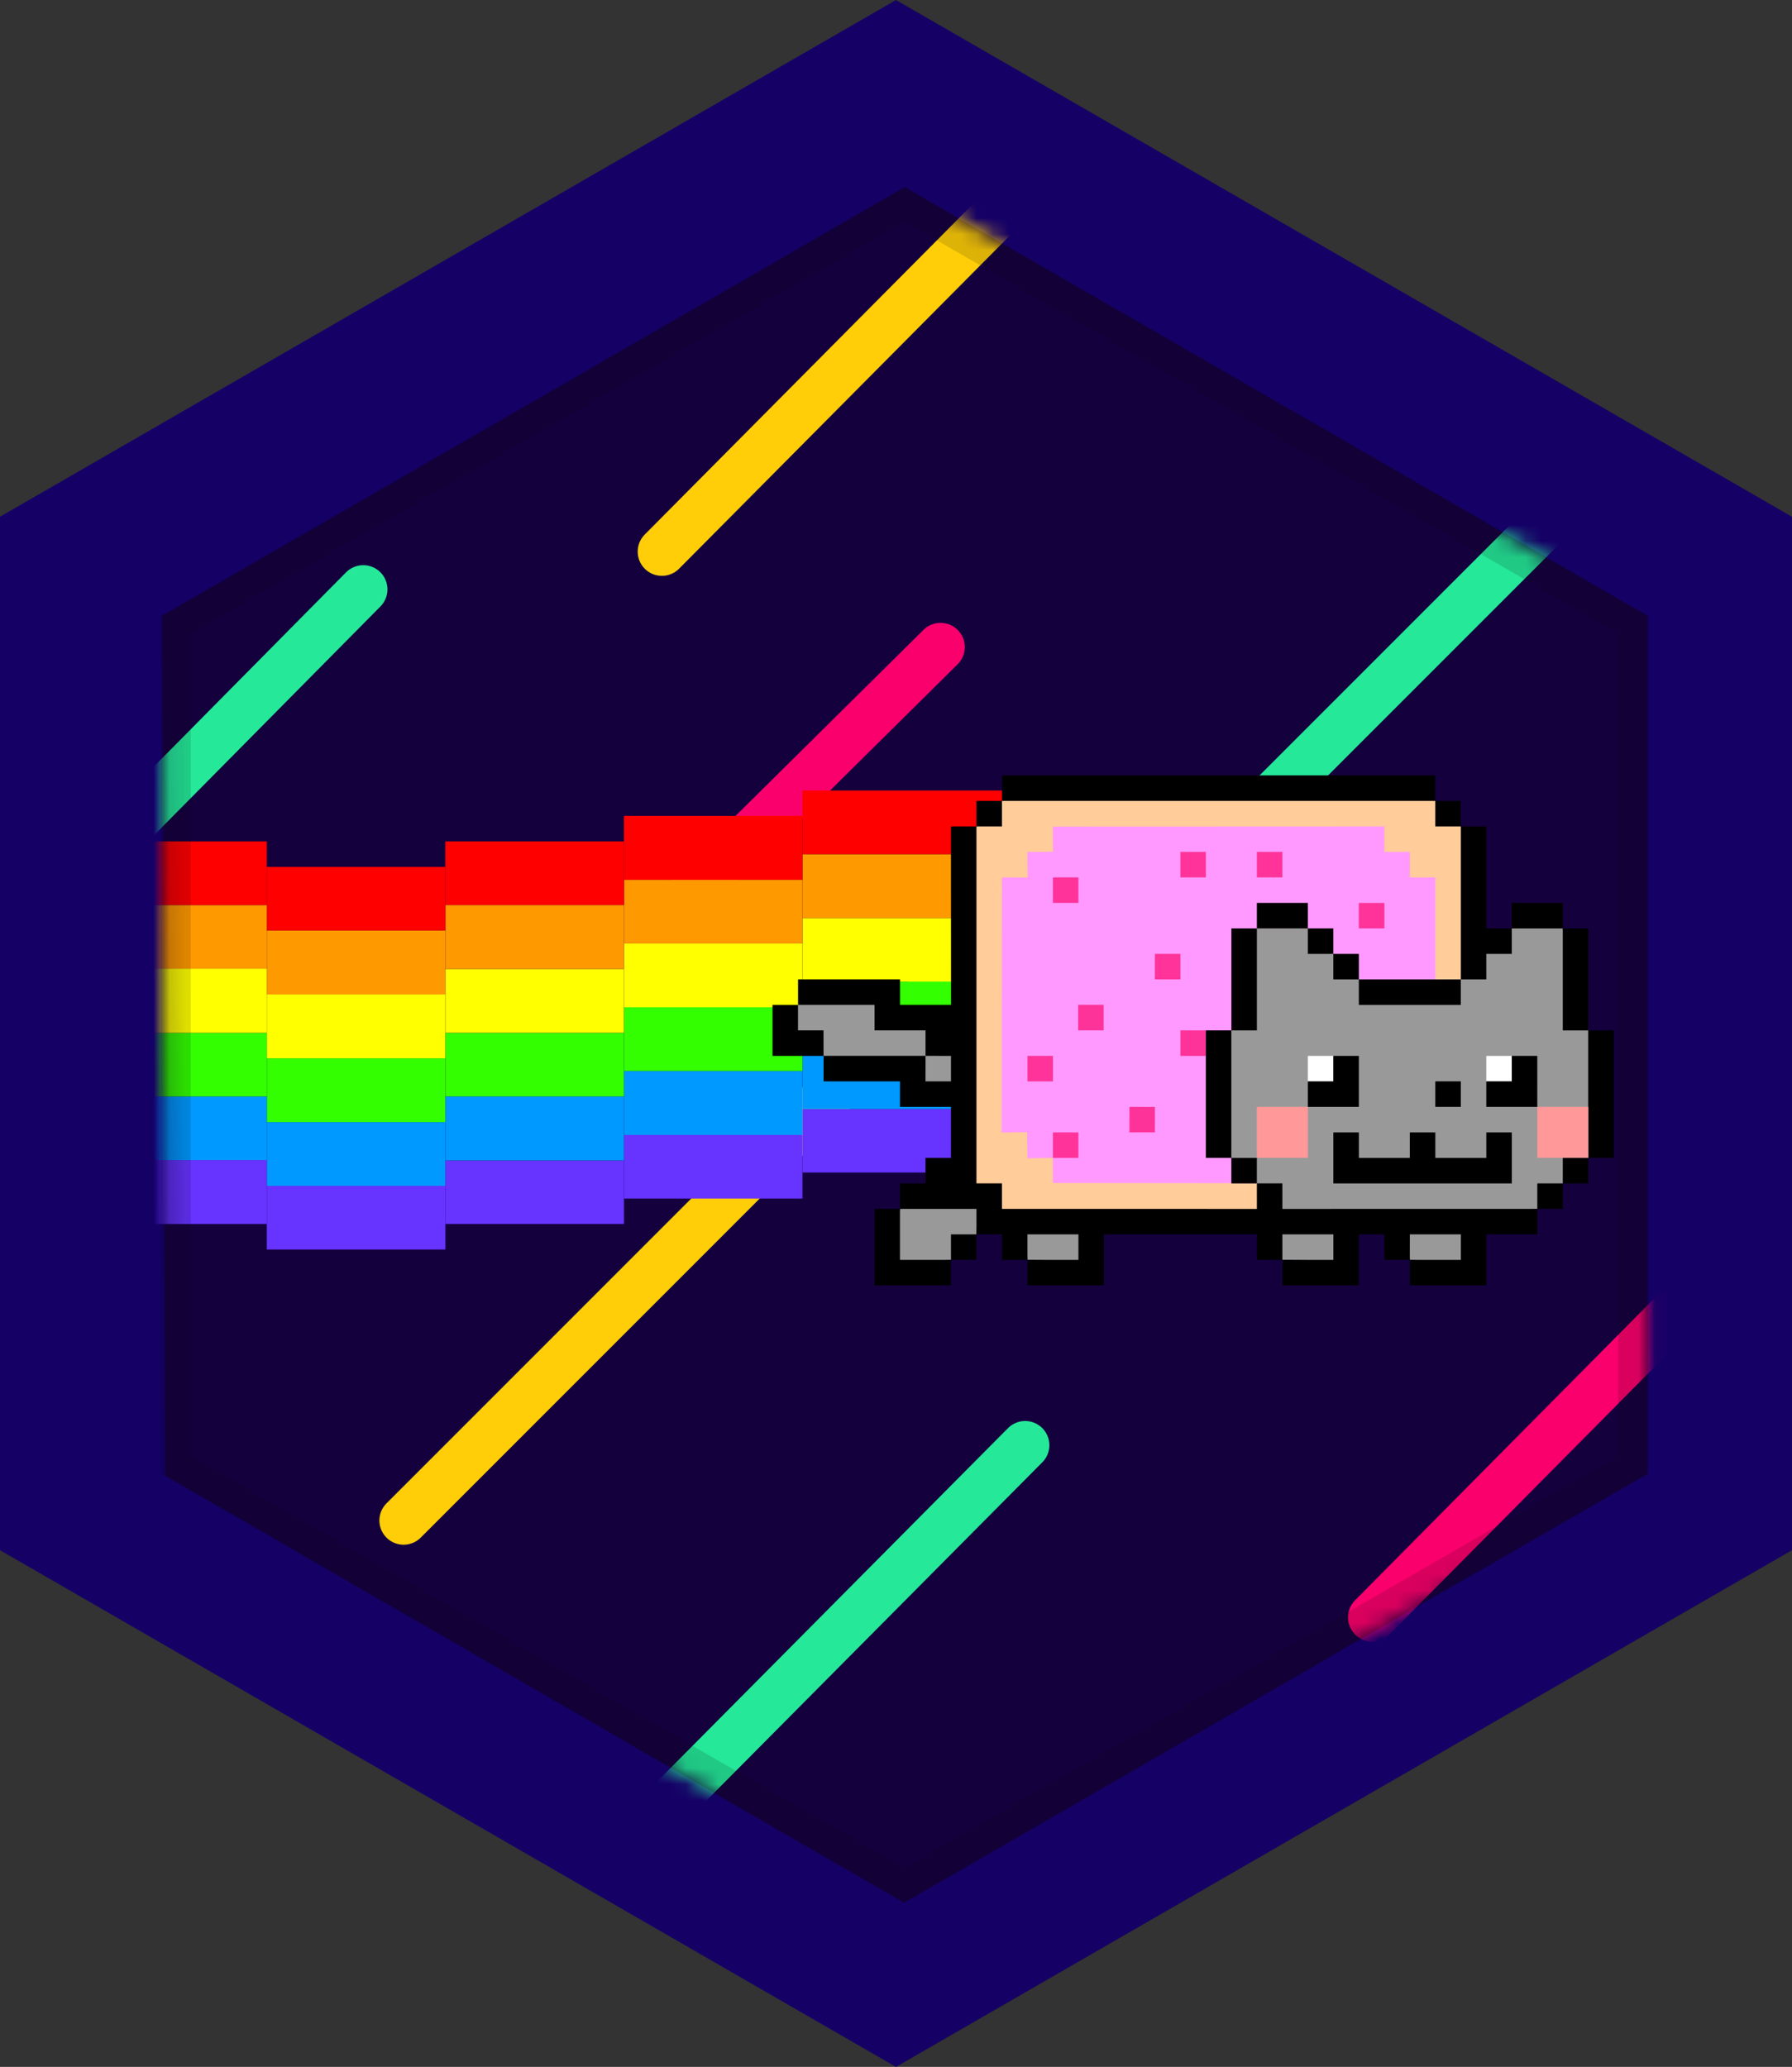 <svg height="128" viewBox="0 0 111 128" width="111" xmlns="http://www.w3.org/2000/svg" xmlns:xlink="http://www.w3.org/1999/xlink"><rect x="0" y="0" width="111" height="128" fill="#333333" stroke="none"/><defs><path id="a" d="m92.053 80.279-1.1.631-.33.189-1.01.58-3.141 1.811-2.13 1.228-1.639.951-.471.27-.61.35-.27.141-3.239 1.849-.82.471-1.05.6-1.221.709-.5.291-.421.241-1.15.67-.87.52-1.26.721-.35.209-.26.15-.97.561-1.251.71-.29.17-.37.211-.25.141-.71.42-4.62 2.67-.63.359-3.561 2.06-4.04 2.33-.44.26-5.71 3.289-.561.32-.33.189-.479.281-1.42-.82-.851-.49-1.769-1.02-3.529-2.041-2.111-1.218-5.359-3.111-.689-.389-4.718-2.743-.37-.211-.39-.219-.49-.281-.33-.199-1.85-1.061-.57-.33-1.71-.99-2.51-1.459-.26-.15-.45-.26-.48-.27-.9-.521-.82-.469-.59-.34-1.27-.731c-.007-.007-.633-.37-1.88-1.09l-1.02-.59-1.33-.771-.72-.43-.35-.2s-.093-.053-.28-.16l-3.32-1.91-3.41-1.971-.2-53.25 14.33-8.27 1.99-1.16 4.93-2.83 1.58-.92 1.83-1.04.779-.45.381-.22.439-.26 1.101-.65.521-.3 2.279-1.3.689-.41 1.4-.8 5.781-3.33.46-.27 6.07-3.51 1.439-.83 1.061.62 6.489 3.75 2.601 1.5 3.95 2.28 1.34.77 6.64 3.83 1.04.61 2.3 1.31.87.5 1.521.88 1.369.79.801.46 1.9 1.1 3.78 2.18.3.18.26.16.4.23.92.53.54.31 1.94 1.12.779.44.44.25 1.939 1.12 2.821 1.632z"/><mask id="b" fill="#fff"><use fill="#fff" fill-rule="evenodd" xlink:href="#a"/></mask></defs><g fill="none" fill-rule="evenodd"><path d="m111 96-55.501 32-55.499-32v-63.999l55.499-32 55.501 32z" fill="#150066" fill-rule="nonzero"/><g transform="translate(10 11)"><use fill="#15003e" fill-rule="nonzero" xlink:href="#a"/><g stroke-linecap="round" stroke-linejoin="round" stroke-width="3"><path d="m66 41.161 33.161-33.161" mask="url(#b)" stroke="#25e899"/><path d="m30 102.161 23.5-23.661" mask="url(#b)" stroke="#25e899"/><path d="m31 23.161 23.5-23.661" mask="url(#b)" stroke="#ffce08"/><path d="m32 45.161 16.26-16.088" mask="url(#b)" stroke="#f9006c"/><path d="m75 89.161 18.5-18.661" mask="url(#b)" stroke="#f9006c"/><path d="m15 83.161 33.161-33.161" mask="url(#b)" stroke="#ffce08"/><path d="m-3 41.161 15.5-15.661" mask="url(#b)" stroke="#25e999"/></g><g mask="url(#b)"><path d="m.015.091h10.015v3.934h-10.015z" fill="#63f" transform="matrix(-1 0 0 1 49.737 57.587)"/><path d="m.015.074h10.015v3.942h-10.015z" fill="#09f" transform="matrix(-1 0 0 1 49.737 53.662)"/><path d="m.034.079h9.998v3.934h-9.998z" fill="#3f0" transform="matrix(-1 0 0 1 49.759 49.709)"/><path d="m.015.063h10.03v3.94h-10.03z" fill="#ff0" transform="translate(39.693 45.785)"/><path d="m.015.051h10.014v3.951h-10.014z" fill="#f90" transform="matrix(-1 0 0 1 49.736 41.846)"/><path d="m0 .051h14.03v3.942h-14.03z" fill="#f00" transform="matrix(-1 0 0 1 53.737 37.904)"/><path d="m.021.059h11.056v3.94h-11.056z" fill="#63f" transform="matrix(-1 0 0 1 39.728 59.225)"/><path d="m.02.048h11.057v3.962h-11.057z" fill="#09f" transform="matrix(-1 0 0 1 39.728 55.275)"/><path d="m.02.059h11.057v3.94h-11.057z" fill="#3f0" transform="matrix(-1 0 0 1 39.728 51.324)"/><path d="m.02.048h11.057v3.956h-11.057z" fill="#ff0" transform="translate(28.63 47.378)"/><path d="m.02.054h11.057v3.943h-11.057z" fill="#f90" transform="matrix(-1 0 0 1 39.728 43.43)"/><path d="m.02.045h11.057v3.957h-11.057z" fill="#f00" transform="matrix(-1 0 0 1 39.728 39.481)"/><path d="m.02.063h11.063v3.94h-11.063z" fill="#63f" transform="matrix(-1 0 0 1 28.671 60.797)"/><path d="m.02.052h11.062v3.962h-11.062z" fill="#09f" transform="matrix(-1 0 0 1 28.671 56.847)"/><path d="m.02.063h11.062v3.94h-11.062z" fill="#3f0" transform="matrix(-1 0 0 1 28.671 52.896)"/><path d="m.02.052h11.062v3.956h-11.062z" fill="#ff0" transform="translate(17.568 48.95)"/><path d="m.02.058h11.062v3.959h-11.062z" fill="#f90" transform="matrix(-1 0 0 1 28.671 44.986)"/><path d="m.02.066h11.063v3.937h-11.063z" fill="#f00" transform="matrix(-1 0 0 1 28.671 41.041)"/><path d="m.02.065h11.062v3.94h-11.062z" fill="#63f" transform="matrix(-1 0 0 1 17.609 62.374)"/><path d="m.02.054h11.062v3.948h-11.062z" fill="#09f" transform="matrix(-1 0 0 1 17.609 58.437)"/><path d="m.02.051h11.062v3.954h-11.062z" fill="#3f0" transform="matrix(-1 0 0 1 17.609 54.487)"/><path d="m.02.054h11.062v3.967h-11.062z" fill="#ff0" transform="translate(6.506 50.516)"/><path d="m.02.059h11.062v3.959h-11.062z" fill="#f90" transform="matrix(-1 0 0 1 17.609 46.563)"/><path d="m.02.067h11.062v3.934h-11.062z" fill="#f00" transform="matrix(-1 0 0 1 17.609 42.62)"/><path d="m.02.062h11.062v3.962h-11.062z" fill="#63f" transform="matrix(-1 0 0 1 6.547 60.778)"/><path d="m.02.073h11.062v3.94h-11.062z" fill="#09f" transform="matrix(-1 0 0 1 6.547 56.828)"/><path d="m.021.062h11.062v3.94h-11.062z" fill="#3f0" transform="matrix(-1 0 0 1 6.547 52.899)"/><path d="m.021.051h11.062v3.973h-11.062z" fill="#ff0" transform="translate(-4.557 48.937)"/><path d="m.021.073h11.062v3.94h-11.062z" fill="#f90" transform="matrix(-1 0 0 1 6.547 44.975)"/><path d="m.021.062h11.062v3.94h-11.062z" fill="#f00" transform="matrix(-1 0 0 1 6.547 41.046)"/><path d="m30.948 26.183-15.234.682-13.156-.573-1.635-1.687-.848-10.792 1.08-11.337 1.579-1.583 13.99-.783 12.855.783 1.579 1.579.585 12.652z" fill="#ffcc9a" fill-rule="nonzero" transform="translate(49.329 37.707)"/><path d="m3.292 22.191v-1.555l-1.579.024-.018-1.613-1.58.016.019-15.797 1.594.011-.015-1.59 1.579-.007v-1.563l20.528-.008v1.579h1.579v1.579h1.579v18.949z" fill="#f9f" fill-rule="nonzero" transform="translate(51.928 40.07)"/><path d="m.101.073h1.58v1.581h-1.58z" fill="#fe339a" transform="matrix(-1 0 0 1 58.463 51.154)"/><path d="m.001 0h1.579v1.58h-1.579z" fill="#fe3399" transform="matrix(-1 0 0 1 64.696 52.81)"/><path d="m0.0.131h1.58v1.58h-1.58z" fill="#f39" transform="matrix(-1 -0 -0 1 63.117 47.941)"/><path d="m.113.061h1.579v1.579h-1.579z" fill="#f39" transform="matrix(-1 0 0 1 64.807 41.696)"/><path d="m.119.062h1.579v1.579h-1.579z" fill="#f39" transform="matrix(-1 0 0 1 56.918 43.274)"/><path d="m.003.13h1.579v1.576h-1.579z" fill="#fe339a" transform="matrix(-1 -.002 -.002 1 61.543 57.421)"/><path d="m.12.071h1.579v1.579h-1.579z" fill="#ff339a" transform="matrix(-1 0 0 1 55.341 54.318)"/><path d="m.127.131h1.585v1.576h-1.585z" fill="#f39" transform="matrix(-1 -0 -0 1 75.88 44.787)"/><path d="m.109.061h1.579v1.579h-1.579z" fill="#f39" transform="matrix(-1 0 0 1 69.541 41.696)"/><path d="m.119.075h1.579v1.579h-1.579z" fill="#f39" transform="matrix(-1 0 0 1 56.918 59.052)"/><path d="m0 14.325.003-7.894 1.576-6.318h3.158l1.579 1.579 1.579 1.579 2.934.806 3.386-.801 1.366-1.567 1.789-1.595h3.158l1.579 6.316v7.895l-1.579 1.579-1.579 1.579-7.757.68-8.034-.664-1.579-1.595z" fill="#999" fill-rule="nonzero" transform="translate(66.274 46.381)"/><path d="m.658.581-.552 1.817 1.35.34.781 1.011 6.034 1.831 2.403.198.079-2.535-2.372-1.262-3.172-1.91z" fill="#999" fill-rule="nonzero" transform="translate(38.773 50.64)"/><path d="m5.399.104-4.854.121-.468 3.462 3.627-.304 1.579-1.579z" fill="#999" fill-rule="nonzero" transform="translate(45.2 63.638)"/><path d="m.326 3.37h1.72l-.253-3.349-1.72.094z" fill="#999" fill-rule="nonzero" transform="matrix(-.054 -.999 -.999 .054 57.023 67.167)"/><path d="m.006 1.856h3.371l-.046-1.753-3.222.085z" fill="#999" fill-rule="nonzero" transform="matrix(1 -.007 -.007 -1 69.327 67.212)"/><path d="m.127 2.097h3.851l-.044-1.988-3.31.235z" fill="#999" fill-rule="nonzero" transform="matrix(1 .005 .005 -1 76.703 67.36)"/><path d="m.107.071h1.579v1.579h-1.579z" fill="#fff" transform="matrix(-1 0 0 1 72.697 54.318)"/><path d="m.001 0h1.579v1.579h-1.579z" fill="#fff" transform="matrix(-1 0 0 1 83.644 54.39)"/><g fill="#000"><path d="m.001.131h1.58v7.896h-1.58z" transform="matrix(-1 0 0 1 66.274 52.678)"/><path d="m.109.064h3.158v1.579h-3.158z" transform="matrix(-1 0 0 1 71.12 44.851)"/><path d="m.11.069h1.579v6.316h-1.579z" transform="matrix(-1 0 0 1 67.964 46.426)"/><path d="m0 .001h1.579v1.579h-1.579z" transform="translate(71.011 46.493)"/><path d="m0.0.001h1.58v1.579h-1.58z" transform="matrix(1 -0 -0 -1 72.589 49.654)"/><path d="m.104.067h6.316v1.579h-6.316z" transform="translate(74.065 49.585)"/><path d="m0 .001h3.161v1.58h-3.161z" transform="translate(83.642 44.915)"/><path d="m.13.005h1.582v6.316h-1.582z" transform="matrix(1 -0 -0 -1 86.672 52.817)"/><path d="m.094.075h1.579v7.895h-1.579z" transform="translate(88.288 52.736)"/><path d="m.094.076h1.579v1.579h-1.579z" transform="translate(86.708 60.63)"/><path d="m.096.077h1.579v1.579h-1.579z" transform="translate(85.127 62.208)"/><path d="m.002.001h1.579v1.58h-1.579z" transform="matrix(-1 0 0 1 67.854 60.705)"/><path d="m3.161 3.288-3.16 0v-3.157h1.579v1.579l1.579-0z" transform="translate(37.85 51.1)"/><path d="m.001 0h1.579v1.579h-1.579z" transform="matrix(-1 0 0 1 52.063 38.599)"/><path d="m0 4.737v-4.737h1.579v3.158h3.158v1.579z" transform="translate(44.166 63.864)"/><path d="m.124.08h1.579v1.579h-1.579z" transform="matrix(-1 0 0 1 50.608 65.363)"/><path d="m.021 0h26.844v1.58h-26.844z" transform="matrix(-1 0 0 1 78.928 37.019)"/><path d="m0 .001h1.58v1.579h-1.58z" transform="matrix(-1 0 0 1 80.486 38.598)"/><path d="m3.161 3.158h-3.158v-1.579h1.579v-1.579h1.579z" transform="translate(71.008 54.39)"/><path d="m3.161.002h-1.579l0 1.579h-1.579v1.579l3.159 0z" transform="translate(82.061 54.387)"/><path d="m.1.072h1.58v1.581h-1.58z" transform="translate(78.806 55.894)"/><path d="m9.482.022h1.579v22.107h1.579v1.579l15.792.002-.001-1.581h1.579l.002 1.581 15.789-.002.002 1.577-3.158-.002-0 3.16h-4.737l-.004-1.578 3.16.001v-1.579l-3.157-.002-.003 1.58-1.575-.002-.002-1.579-1.579.002v3.158h-4.737v-1.579h3.158v-1.579h-3.158v1.579h-1.579v-1.579h-9.475v3.158h-4.737v-1.579h3.158v-1.579h-3.158v1.579h-1.579v-1.579h-1.579v-1.579h-4.737v-1.579h1.579v-1.579h1.579v-3.158h-3.158v-1.579l-4.735-.003v-1.578l6.316-.001-.002 1.582h1.579v-1.579l-1.577-.003v-1.579h-3.158v-1.579h-4.737v-1.577h6.314l.002 1.577h3.159z" transform="translate(39.422 40.156)"/><path d="m0 .003v3.158h11.054v-3.158h-1.579v1.579h-3.158v-1.579l-1.579.001v1.578h-3.158v-1.579z" transform="translate(72.59 59.125)"/><path d="m0 .008h1.579l-0 6.316 1.579 0v1.579l-1.579 0.0 0 1.579h-1.579z" transform="translate(80.485 40.17)"/></g><path d="m.002 0h3.159v3.158h-3.159z" fill="#f99" transform="matrix(-1 -0 -0 1 71.014 57.548)"/><path d="m.002.003h3.158v3.158h-3.158z" fill="#f99" transform="matrix(-1 0 0 1 88.384 57.545)"/></g></g><path d="m56.024 11.579-46.07 26.56v53.12l22.9 13.199 1.65.961 15.771 9.09 5.52 3.18.23.131.689-.4 15.31-8.82 5.591-3.221 1.189-.689 23.3-13.43v-53.12zm44.209 78.61-21.43 12.35-1.64.951-6.58 3.789-14.56 8.4-4.69-2.701-16.79-9.68-1.91-1.1-20.82-12.01v-50.97l44.21-25.49 44.209 25.49v50.971z" fill="#000" fill-rule="nonzero" opacity=".13"/></g></svg>